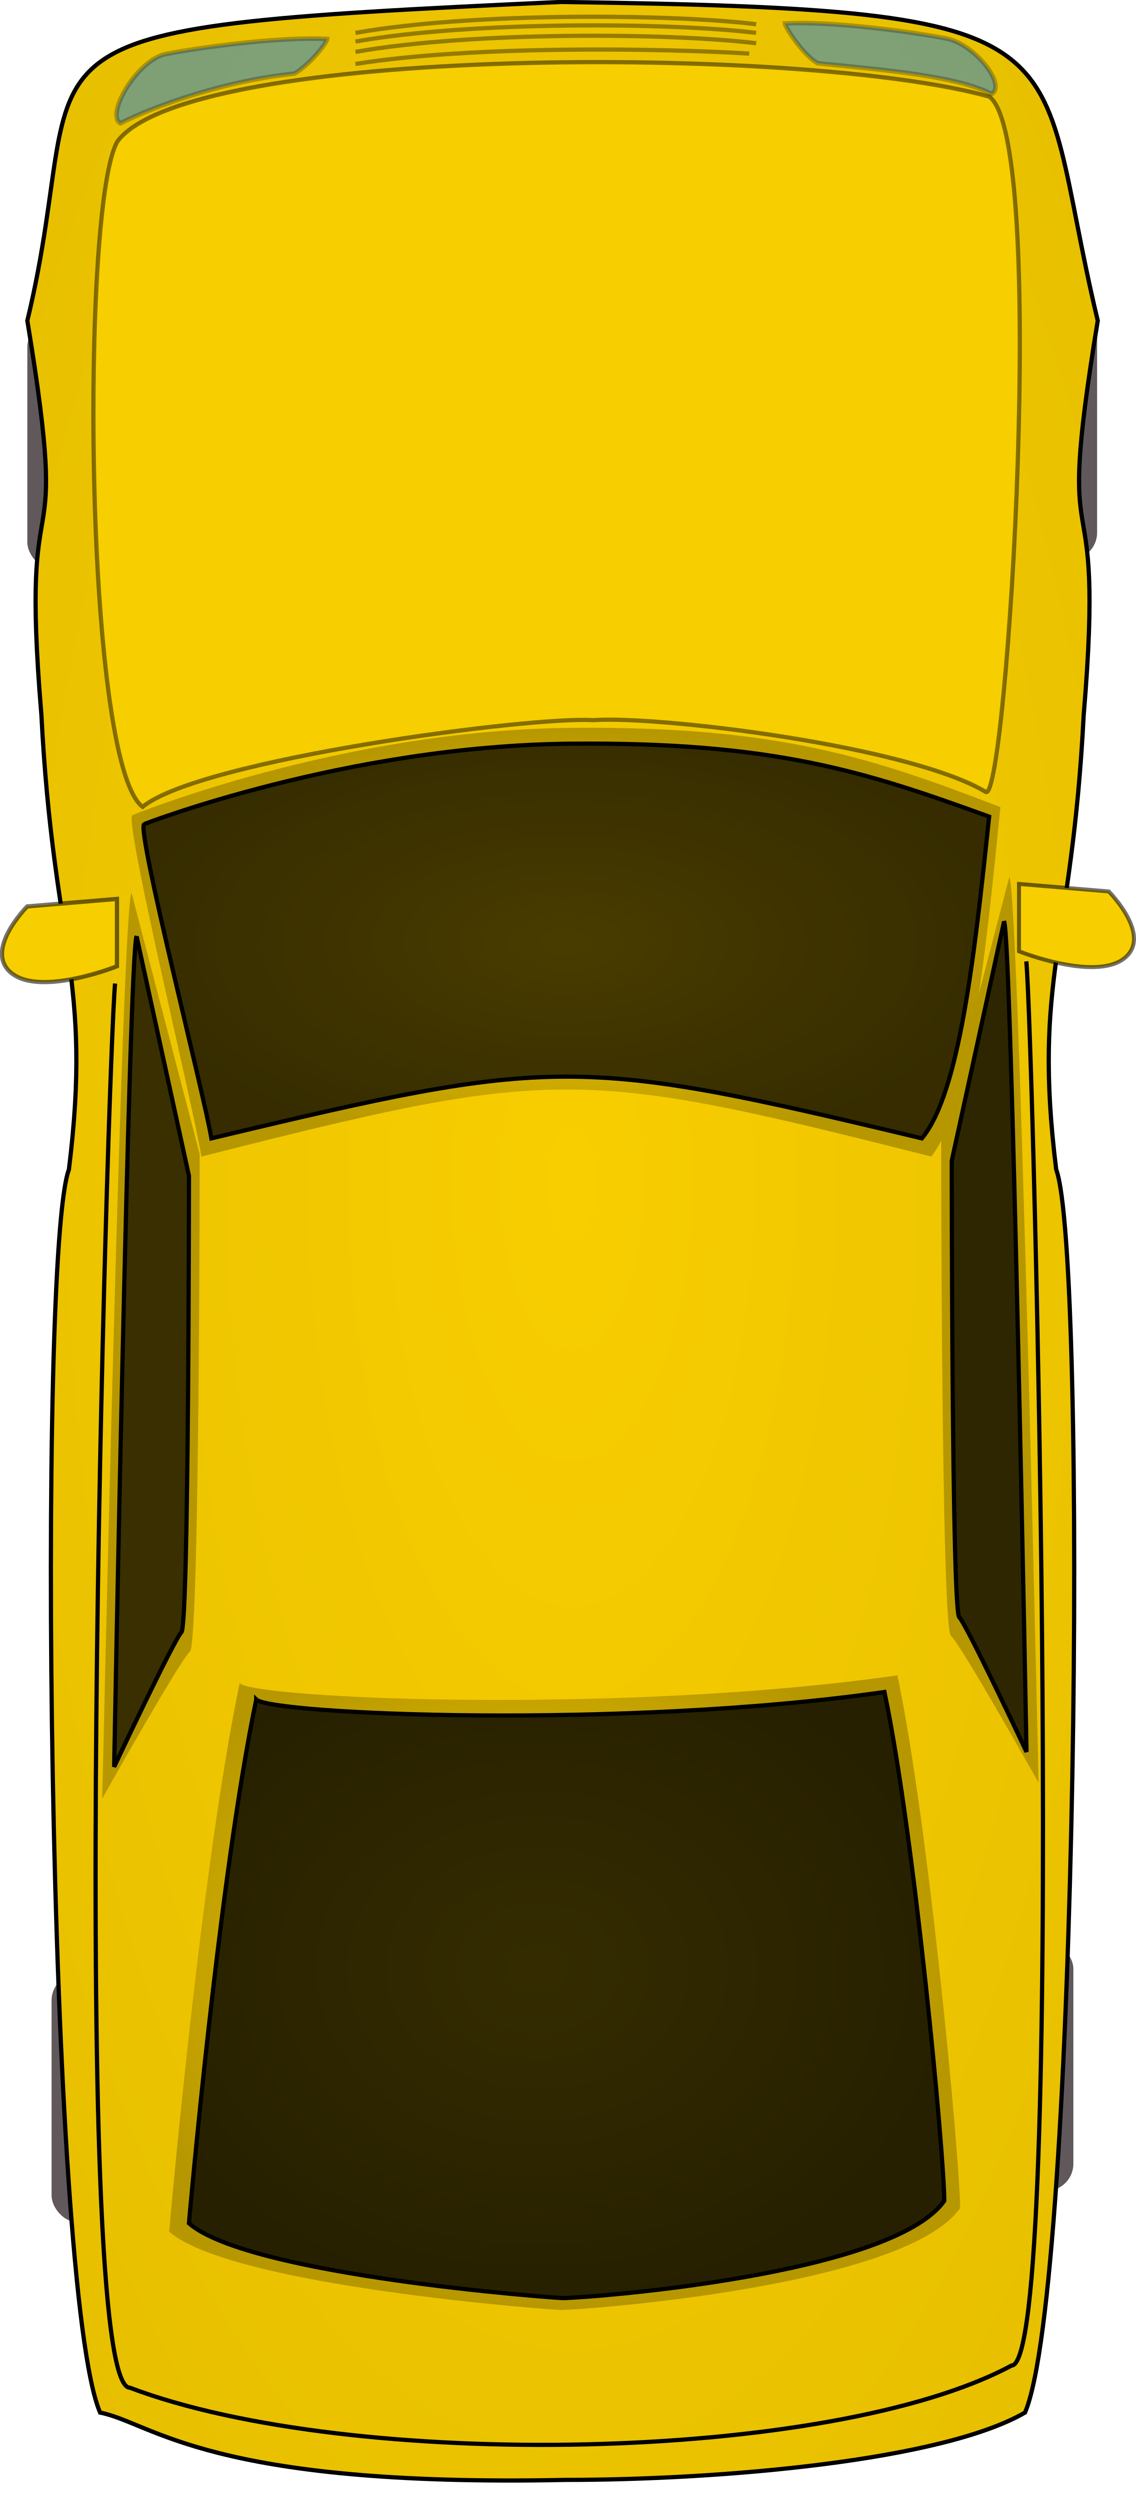 <?xml version="1.0" encoding="UTF-8"?>
<svg version="1.0" viewBox="0 0 358.85 789.36" xmlns="http://www.w3.org/2000/svg" xmlns:xlink="http://www.w3.org/1999/xlink">
<defs>
<linearGradient id="a">
<stop stop-color="#f8ce00" offset="0"/>
<stop stop-color="#b79700" offset="1"/>
</linearGradient>
<radialGradient id="f" cx="378.79" cy="819.9" r="115.39" gradientTransform="matrix(1.169 0 0 .938 -273.1 -147.55)" gradientUnits="userSpaceOnUse" xlink:href="#a"/>
<radialGradient id="e" cx="294.43" cy="598.63" r="91.234" gradientTransform="matrix(1.504 0 0 .742 -264.04 -146.71)" gradientUnits="userSpaceOnUse" xlink:href="#a"/>
<radialGradient id="d" cx="897.24" cy="153.65" r="15.849" gradientTransform="matrix(-.391 0 0 3.633 703.38 -167.47)" gradientUnits="userSpaceOnUse" xlink:href="#a"/>
<radialGradient id="c" cx="897.24" cy="153.65" r="15.849" gradientTransform="matrix(.391 0 0 3.633 -343 -162.47)" gradientUnits="userSpaceOnUse" xlink:href="#a"/>
<radialGradient id="b" cx="657.76" cy="319.37" r="1269.3" gradientTransform="matrix(.658 0 0 1.52 -252.14 -111.82)" gradientUnits="userSpaceOnUse" xlink:href="#a"/>
</defs>
<rect x="16.287" y="623.04" width="27.775" height="78.696" rx="8.585" ry="8.585" fill="#60585a" fill-rule="evenodd" stroke-width="1pt"/>
<rect x="311.29" y="613.04" width="27.775" height="78.696" rx="8.585" ry="8.585" fill="#60585a" fill-rule="evenodd" stroke-width="1pt"/>
<g transform="matrix(-1 0 0 -1 282.65 766.12)" fill="#4a00ad">
<path d="m76.616 699.19c-5.473-0.321-11.137-0.388-16.567 0.34-3.573 0.712-11.473 3.767-7.655 8.677 5.245 5.042 14.531 4.269 21.161 3.703l0.514 5.994c-9.129 0.75-20.165 0.992-26.841-6.329-5.981-9.521 3.376-16.399 12.025-18.017 5.782-0.733 11.564-0.349 17.362-0.688v6.32z"/>
<path transform="matrix(1 0 0 -1 0 1430)" d="m76.616 699.19c-5.473-0.321-11.137-0.388-16.567 0.34-3.573 0.712-11.473 3.767-7.655 8.677 5.245 5.042 14.531 4.269 21.161 3.703l0.514 5.994c-9.129 0.75-20.165 0.992-26.841-6.329-5.981-9.521 3.376-16.399 12.025-18.017 5.782-0.733 11.564-0.349 17.362-0.688v6.32z"/>
<path transform="matrix(1.378 0 0 1.378 -36.308 -268.33)" d="m97.472 715.31c-1.499-0.143-3.039-0.081-4.542-0.089-1.272-4e-3 -5.54-0.655-6.332 0.724-0.279 0.983 0.196 2.108 1.022 2.657 2.002 1.029 4.705 0.505 6.853 0.402 2.628-0.126 6.192-0.416 6.995 2.782 0.249 2.611-1.378 5.115-3.407 6.63-2.685 1.651-5.741 1.346-8.736 0.969-1.783-0.237-3.562-0.51-5.35-0.711l0.329-2.76c1.794 0.214 3.576 0.511 5.367 0.748 2.19 0.268 4.703 0.675 6.709-0.491 1.154-0.815 2.267-2.318 2.276-3.791 0.011-1.097-3.415-0.664-4.039-0.633-2.898 0.155-6.048 0.623-8.678-0.876-2.118-1.588-3.054-4.623-1.411-6.885 2.146-2.038 5.677-1.512 8.404-1.521 1.502-7e-3 3.043 0.055 4.542-0.088v2.933z"/>
<g transform="matrix(1.166 0 0 1.062 -26.21 -45.238)">
<path d="m109.26 713.84c2.054 0.228 4.181 0.138 6.242 0.15 3.888 0.015 7.776-0.017 11.665-0.034 0.779-5e-3 1.559-0.011 2.338-0.036v3.227c-0.779-0.026-1.559-0.032-2.338-0.037-3.889-0.017-7.777-0.049-11.665-0.034-2.061 0.012-4.188-0.078-6.242 0.15v-3.386z"/>
<path transform="translate(1.345 .336)" d="m119.37 715.87c-0.159 1.242-0.079 2.551-0.087 3.798-0.011 2.488-0.012 4.976 6e-3 7.465 0.012 1.648 0.028 3.296 0.032 4.944 1e-3 0.986-2e-3 1.973-4e-3 2.959h-3.321c-2e-3 -0.986-5e-3 -1.973-3e-3 -2.959 3e-3 -1.648 0.019-3.296 0.031-4.944 0.018-2.489 0.018-4.977 7e-3 -7.465-9e-3 -1.247 0.072-2.556-0.088-3.798h3.427z"/>
</g>
<path d="m129.46 713.86c-0.219 1.706-0.114 3.502-0.134 5.217-0.046 4.31-0.051 8.621-8e-3 12.932 0.017 1.411 0.038 2.823 0.066 4.234h-3.275c0.027-1.411 0.049-2.823 0.066-4.234 0.043-4.311 0.037-8.622-8e-3 -12.932-0.021-1.715 0.085-3.511-0.134-5.217h3.427z"/>
<path d="m127.41 712.83c1.41 0.156 2.863 0.074 4.28 0.113 3.027 0.138 5.689 1.021 6.086 4.411 0.091 3.395-1.772 5.431-5.069 6.06-1.547 0.195-3.059 0.136-4.605-0.029l0.353-3.167c1.221 0.137 2.422 0.2 3.645 0.051 1.605-0.296 2.418-0.88 2.405-2.576-0.124-1.535-1.597-1.488-2.895-1.55-1.383-0.028-2.821-0.081-4.2 0.073v-3.386z"/>
<path d="m128.76 721.9c1.223 0.136 2.492 0.072 3.72 0.082 2.638 0.021 5.597-0.184 7.788 1.535 1.853 1.96 1.215 4.372 0.521 6.696-0.472 1.573-0.874 3.118-0.925 4.767-3e-3 0.322 0 0.641 8e-3 0.962l-3.305 0.084c-0.01-0.383-0.013-0.765-9e-3 -1.148 0.062-1.931 0.526-3.743 1.082-5.583 0.252-0.844 0.953-2.406 0.486-3.29-1.116-1.268-4.173-0.813-5.646-0.801-1.228 0.01-2.497-0.054-3.72 0.082v-3.386z"/>
<rect x="126.06" y="712.84" width="2.353" height="3.025" fill-rule="evenodd" stroke-width="1pt"/>
<path d="m165.39 724.77c0 6.958-5.196 12.606-11.598 12.606s-11.597-5.648-11.597-12.606c0-6.959 5.195-12.606 11.597-12.606s11.598 5.647 11.598 12.606zm-3.698-0.322c0 4.739-3.54 8.586-7.9 8.586-4.361 0-7.9-3.847-7.9-8.586 0-4.741 3.539-8.587 7.9-8.587 4.36 0 7.9 3.846 7.9 8.587z" fill-rule="evenodd" stroke-width="1pt"/>
</g>
<rect x="318.79" y="98.038" width="27.775" height="78.696" rx="8.585" ry="8.585" fill="#60585a" fill-rule="evenodd" stroke-width="1pt"/>
<rect x="8.633" y="101.12" width="27.775" height="78.696" rx="8.585" ry="8.585" fill="#60585a" fill-rule="evenodd" stroke-width="1pt"/>
<path d="m178.73 782.98c-113.07 2.362-130.4-17.92-147.11-21.261-16.705-38.776-19.877-365.73-9.855-392.46 7.493-60.54-4.936-70.565-8.687-143.53-7.14-85.213 9.815-37.829-4.439-124.48 21.658-90.216-19.136-92.053 168.52-100.63 172.21 2.401 147.96 10.415 169.61 100.63-14.254 86.652 2.701 39.268-4.439 124.48-3.751 72.961-16.18 82.986-8.687 143.53 10.022 26.727 6.85 353.68-9.855 392.46-26.153 15.153-95.459 21.261-145.07 21.261z" fill="url(#b)" fill-rule="evenodd" stroke="#000" stroke-width="1pt"/>
<path d="m41.537 281.88s21.534 82.442 21.534 82.442 0 154.58-3.076 157.15c-3.077 2.576-27.686 46.372-27.686 46.372s6.152-280.81 9.229-285.97z" fill="url(#c)" fill-rule="evenodd"/>
<path d="m318.84 276.88s-21.534 82.442-21.534 82.442 0 154.58 3.076 157.15c3.077 2.576 27.686 46.372 27.686 46.372s-6.152-280.81-9.229-285.97z" fill="url(#d)" fill-rule="evenodd"/>
<path d="m37.198 44.521c-11.667 18.667-10.816 196.22 7.851 210.22 18.03-14.851 122.48-28.646 142.34-27.364 20.288-1.492 99.694 8.055 124.09 22.697 6.577 2.13 19.727-205.55 1.059-219.55-58.34-16.344-252.01-16.344-275.34 13.99z" fill="#f7ce00" fill-rule="evenodd" stroke="#000" stroke-opacity=".459" stroke-width="1pt"/>
<path d="m41.764 257.39s65.53-26.897 138.64-27.585c65.833-0.641 95.565 9.623 135.61 25.019-4.853 48.756-9.708 94.943-21.843 110.34-111.64-28.23-118.92-28.23-230.56 0-2.43-15.39-24.273-105.21-21.846-107.77z" fill="url(#e)" fill-rule="evenodd"/>
<path d="m45.51 260.2s63.783-24.762 134.95-25.395c64.078-0.59 93.017 8.859 132 23.033-4.724 44.885-9.449 87.405-21.261 101.58-108.67-25.986-115.75-25.985-224.42 1e-3 -2.362-14.174-23.623-96.856-21.261-99.218z" fill-opacity=".704" fill-rule="evenodd" stroke="#000" stroke-width="1pt"/>
<path d="m75.697 531.43c-12.369 59.368-22.263 173.16-22.263 173.16 19.79 17.316 121.21 24.737 123.69 24.737 7.421 0 108.84-7.421 126.16-32.158 0-14.842-9.896-121.21-19.79-168.21-86.579 12.368-202.84 7.421-207.79 2.473z" fill="url(#f)" fill-rule="evenodd"/>
<path d="m80.945 536.59c-11.812 56.695-21.261 165.36-21.261 165.36 18.899 16.536 115.75 23.623 118.12 23.623 7.087 0 103.94-7.087 120.48-30.71 0-14.174-9.45-115.75-18.899-160.64-82.681 11.811-193.71 7.087-198.44 2.362z" fill-opacity=".786" fill-rule="evenodd" stroke="#000" stroke-width="1pt"/>
<path d="m321.9 279.09 28.348 2.362s14.174 14.174 4.725 21.261c-9.45 7.087-33.073-2.362-33.073-2.362v-21.261z" fill="#f7ce00" fill-rule="evenodd" stroke="#000" stroke-opacity=".553" stroke-width="1.25"/>
<path d="m36.946 283.82-28.348 2.362s-14.174 14.174-4.725 21.261c9.45 7.087 33.073-2.362 33.073-2.362v-21.261z" fill="#f7ce00" fill-rule="evenodd" stroke="#000" stroke-opacity=".547" stroke-width="1pt"/>
<path d="m52.582 17.025c-9.023 1.573-19.32 18.998-14.584 21.902 11.281-5.689 33.327-13.506 54.984-15.684 4.286-2.3 10.138-9.356 10.358-10.929-14.886-0.847-40.915 2.775-50.758 4.711z" fill="#2e87cf" fill-opacity=".566" fill-rule="evenodd" stroke="#000" stroke-opacity=".252" stroke-width="1.082pt"/>
<path d="m298.7 12.115c9.023 1.573 19.32 14.633 14.584 17.537-11.28-5.689-33.327-7.505-54.984-9.684-4.285-2.3-10.134-10.992-10.36-12.565 14.888-0.847 40.917 2.775 50.76 4.712z" fill="#2e87cf" fill-opacity=".566" fill-rule="evenodd" stroke="#000" stroke-opacity=".252" stroke-width="1.082pt"/>
<path d="m112.29 10.38c37.098-6.547 99.837-6.002 126.57-2.729" fill="none" stroke="#000" stroke-opacity=".371" stroke-width="1pt"/>
<path d="m112.29 13.108c37.098-6.547 99.837-6.002 126.57-2.729" fill="none" stroke="#000" stroke-opacity=".371" stroke-width="1pt"/>
<path d="m112.29 16.381c37.098-6.547 99.837-6.002 126.57-2.729" fill="none" stroke="#000" stroke-opacity=".371" stroke-width="1pt"/>
<path d="m112.29 20.2c37.098-6.001 98.2-4.911 124.39-3.275" fill="none" stroke="#000" stroke-opacity=".371" stroke-width="1pt"/>
<path d="m43.148 295.63s16.536 75.595 16.536 75.595 0 141.74-2.362 144.1c-2.363 2.362-21.261 42.521-21.261 42.521s4.724-257.49 7.087-262.22z" fill-opacity=".686" fill-rule="evenodd" stroke="#000" stroke-width="1pt"/>
<path d="m36.35 310.53c-2.333 25.667-14.991 443.45 4.666 443.34 69.856 26.467 221.62 23.584 278.52-7 17.53-0.071 6.999-417.68 4.666-443.34" fill="none" stroke="#000" stroke-width="1pt"/>
<path d="m317.18 290.91s-16.536 75.595-16.536 75.595 0 141.74 2.362 144.1c2.363 2.362 21.261 42.521 21.261 42.521s-4.724-257.49-7.087-262.22z" fill-opacity=".748" fill-rule="evenodd" stroke="#000" stroke-width="1pt"/>
</svg>
